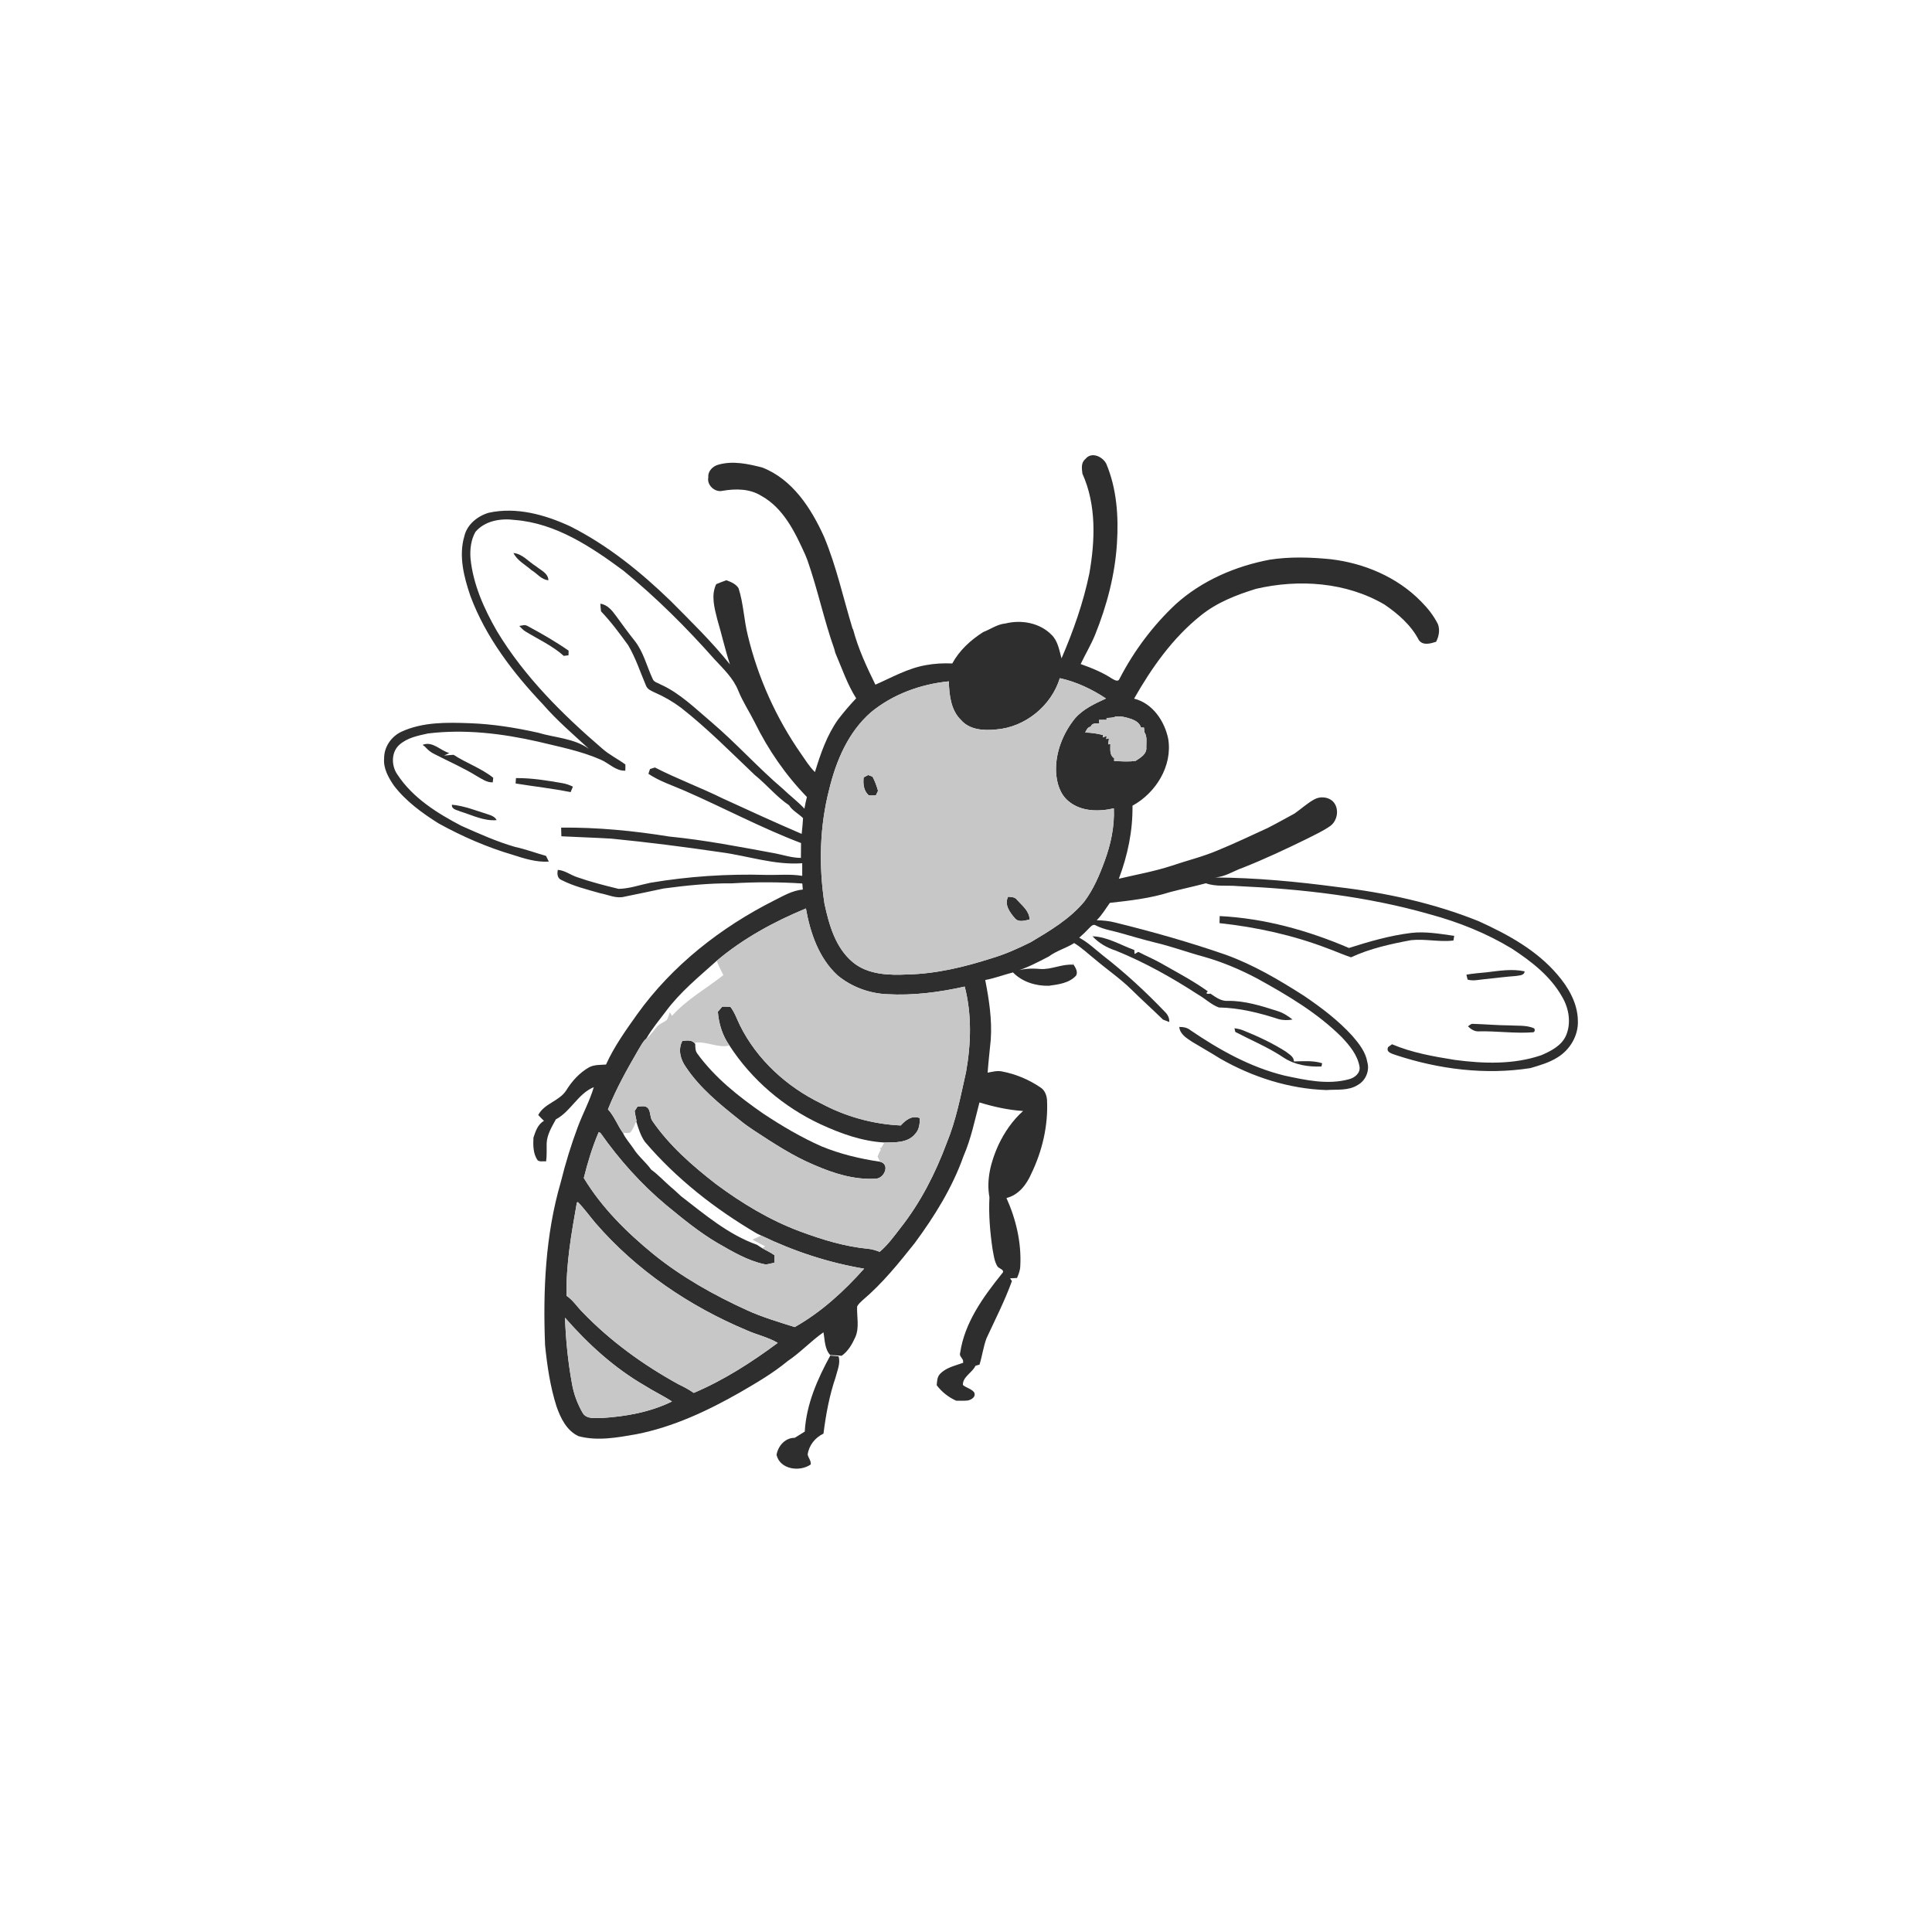 <ns0:svg xmlns:ns0="http://www.w3.org/2000/svg" width="1024pt" height="1024pt" viewBox="0 0 1024 1024" version="1.1">
<ns0:g id="#ffffffff">
<ns0:path fill="#ffffff" opacity="0" d=" M 0.00 0.00 L 1024.00 0.00 L 1024.00 1024.00 L 0.00 1024.00 L 0.00 0.00 M 575.29 243.29 C 572.87 245.21 573.37 248.37 573.70 251.05 C 581.17 267.62 580.45 286.48 577.37 304.01 C 574.17 319.48 568.87 334.45 562.63 348.94 C 561.42 344.65 560.75 339.81 557.41 336.53 C 551.19 330.14 541.42 328.34 532.95 330.45 C 528.59 330.83 525.04 333.51 521.07 335.04 C 514.47 339.26 508.50 344.69 504.73 351.65 C 500.09 351.45 495.44 351.67 490.87 352.51 C 481.27 354.15 472.77 359.03 463.98 362.89 C 459.35 353.46 454.88 343.89 452.19 333.70 L 451.84 333.06 C 446.90 316.83 443.31 300.14 436.75 284.46 C 429.95 269.43 420.09 254.08 404.07 247.81 C 396.56 245.88 388.60 244.11 380.93 246.24 C 377.89 246.98 375.13 249.62 375.42 252.95 C 374.53 257.12 378.93 261.15 382.99 260.13 C 389.80 258.98 397.23 258.95 403.30 262.69 C 415.34 269.25 421.44 282.19 426.84 294.13 C 427.21 295.08 427.59 296.02 427.97 296.97 C 433.40 312.45 436.73 328.59 442.21 344.05 C 442.34 344.54 442.60 345.53 442.73 346.03 C 446.22 354.14 449.04 362.62 453.79 370.12 C 450.41 373.67 447.24 377.40 444.25 381.29 C 438.28 389.64 434.91 399.48 431.94 409.21 C 428.98 406.35 426.86 402.81 424.52 399.47 C 411.38 380.60 401.76 359.25 396.38 336.90 C 394.28 328.60 394.09 319.92 391.44 311.76 C 389.99 309.45 387.43 308.46 385.00 307.54 C 383.19 308.19 381.39 308.87 379.61 309.62 C 376.77 315.47 378.65 322.22 380.15 328.19 C 382.51 336.14 384.30 344.26 386.89 352.15 C 377.29 340.11 366.24 329.39 355.42 318.48 C 339.49 303.06 322.02 288.92 302.13 278.92 C 288.83 272.77 273.69 268.56 259.04 271.77 C 253.20 273.48 247.63 277.89 246.16 284.02 C 242.99 294.61 245.87 305.75 249.32 315.89 C 257.46 337.74 271.90 356.57 287.80 373.35 C 295.21 381.91 303.84 389.24 312.14 396.91 C 304.19 391.23 294.13 391.06 285.09 388.32 C 273.24 385.69 261.20 383.75 249.06 383.32 C 236.88 382.86 224.08 382.61 212.77 387.83 C 207.35 390.36 203.51 395.96 203.59 402.01 C 203.14 407.32 205.87 412.08 208.72 416.31 C 215.09 424.66 223.69 430.91 232.50 436.45 C 245.00 443.34 258.18 449.09 271.88 453.11 C 278.01 455.09 284.35 457.09 290.88 456.67 C 290.39 455.65 289.88 454.64 289.39 453.63 C 283.94 452.11 278.63 450.10 273.09 448.91 C 263.25 446.09 253.90 441.86 244.56 437.72 C 231.70 431.01 218.76 422.90 210.64 410.54 C 207.37 405.92 207.24 398.65 211.70 394.74 C 215.86 391.01 221.56 389.91 226.85 388.75 C 246.33 386.37 266.05 388.75 285.09 393.06 C 296.28 395.79 307.73 397.96 318.34 402.61 C 322.74 404.46 326.34 408.71 331.42 408.47 C 331.48 407.38 331.49 406.29 331.47 405.20 C 327.53 402.29 323.06 400.15 319.36 396.90 C 298.14 378.68 277.93 358.65 263.41 334.56 C 256.55 322.67 250.77 309.78 249.38 295.99 C 249.03 291.21 249.59 286.15 251.98 281.93 C 257.03 275.95 265.49 274.61 272.89 275.60 C 294.64 277.31 313.35 289.84 330.40 302.44 C 347.79 316.65 363.74 332.55 378.62 349.35 C 383.36 354.48 388.70 359.46 391.31 366.10 C 393.68 371.94 397.18 377.22 400.01 382.85 C 407.12 397.35 416.41 410.83 427.68 422.42 C 427.14 424.46 426.72 426.52 426.36 428.61 C 422.84 424.79 418.64 421.70 414.92 418.09 C 401.79 406.92 390.28 394.00 377.17 382.82 C 368.60 375.61 360.50 367.46 350.16 362.79 C 348.71 361.91 346.64 361.62 345.95 359.89 C 342.77 353.09 341.07 345.49 336.30 339.52 C 332.89 335.26 329.72 330.81 326.49 326.41 C 324.42 323.57 321.93 320.47 318.20 319.98 C 318.28 321.33 318.39 322.68 318.55 324.02 C 323.86 329.57 328.44 335.77 332.94 341.97 C 336.96 348.77 339.39 356.36 342.48 363.60 C 343.31 365.49 345.39 366.24 347.12 367.09 C 352.05 369.22 356.71 371.94 361.01 375.16 C 374.92 386.06 387.33 398.68 400.12 410.83 C 406.41 415.88 411.49 422.26 418.20 426.80 C 419.99 429.71 423.27 431.23 425.63 433.64 C 425.47 436.43 425.21 439.21 424.90 441.98 C 410.90 435.97 397.06 429.62 383.21 423.26 C 371.34 417.41 358.90 412.83 347.13 406.79 C 346.48 406.99 345.17 407.40 344.51 407.61 C 344.30 408.24 343.88 409.50 343.67 410.13 C 349.53 414.09 356.33 416.24 362.76 419.06 C 383.47 428.08 403.42 438.80 424.56 446.83 C 424.56 449.45 424.53 452.07 424.50 454.70 C 419.91 454.71 415.54 453.25 411.09 452.35 C 392.43 448.91 373.76 445.26 354.85 443.40 C 335.88 440.34 316.65 438.46 297.41 438.65 C 297.44 440.18 297.49 441.71 297.54 443.25 C 306.39 443.71 315.25 443.96 324.10 444.50 C 343.49 446.41 362.83 448.88 382.11 451.71 C 396.48 453.62 410.52 458.62 425.19 457.53 C 425.22 459.75 425.22 461.99 425.20 464.22 C 418.86 463.17 412.41 463.87 406.02 463.72 C 385.50 463.13 364.89 464.47 344.64 467.90 C 339.07 469.03 333.60 471.02 327.87 471.12 C 320.48 469.33 313.11 467.45 305.93 464.93 C 302.42 463.82 299.45 461.30 295.67 461.05 C 295.22 463.02 295.35 465.47 297.51 466.38 C 303.98 469.71 311.12 471.43 318.08 473.42 C 322.36 474.21 326.65 476.46 331.07 475.24 C 337.99 473.81 344.91 472.41 351.81 470.91 C 363.79 469.31 375.85 468.07 387.95 468.19 C 400.36 467.45 412.83 467.44 425.24 468.27 C 425.30 469.07 425.43 470.67 425.50 471.48 C 419.95 471.96 415.16 474.85 410.30 477.28 C 382.02 491.54 356.26 511.72 337.71 537.58 C 331.67 546.10 325.51 554.66 321.20 564.23 C 318.23 564.46 315.09 564.24 312.35 565.62 C 307.18 568.52 303.12 573.03 300.04 578.04 C 296.29 583.71 288.47 584.84 285.28 590.98 C 286.25 592.05 287.27 593.08 288.32 594.08 C 285.02 595.92 283.84 599.65 282.73 603.00 C 282.55 607.07 282.51 611.58 285.01 615.02 C 286.21 615.92 287.98 615.34 289.42 615.57 C 289.92 612.40 289.66 609.21 289.74 606.03 C 289.92 601.35 292.45 597.28 294.62 593.29 C 302.58 589.06 306.33 579.65 314.73 576.22 C 312.57 583.47 308.92 590.16 306.27 597.23 C 302.68 606.82 299.69 616.62 297.23 626.56 C 289.05 654.56 287.75 684.03 288.90 713.02 C 290.01 723.91 291.60 734.84 294.92 745.30 C 297.06 751.53 300.33 758.31 306.64 761.20 C 316.70 763.91 327.23 761.92 337.28 760.17 C 356.81 756.34 374.99 747.81 392.18 738.02 C 400.90 732.96 409.66 727.86 417.45 721.42 C 424.22 716.88 429.78 710.82 436.44 706.15 C 437.22 710.21 437.02 714.95 440.01 718.19 C 442.04 718.26 444.07 718.44 446.11 718.59 C 449.56 716.15 451.67 712.40 453.37 708.64 C 455.58 703.50 454.07 697.85 454.29 692.48 C 454.96 691.17 456.09 690.16 457.16 689.17 C 467.64 680.32 476.29 669.59 484.80 658.89 C 495.28 644.71 504.75 629.50 510.67 612.80 C 514.64 603.69 516.62 593.89 519.13 584.32 C 526.67 586.61 534.37 588.34 542.26 588.85 C 536.62 593.88 532.31 600.22 529.11 607.02 C 525.25 615.57 522.68 625.17 524.42 634.56 C 523.96 643.72 524.73 652.89 526.05 661.95 C 526.68 665.13 526.96 668.55 528.75 671.35 C 529.76 672.53 533.01 673.13 531.03 675.07 C 521.12 687.41 511.28 700.96 508.90 717.02 C 508.31 718.52 509.82 719.64 510.41 720.88 C 510.44 721.24 510.48 721.95 510.50 722.31 C 506.25 723.87 501.43 724.78 498.22 728.24 C 496.67 729.82 496.68 732.12 496.47 734.19 C 499.16 737.77 502.74 740.60 506.83 742.41 C 508.83 742.42 510.84 742.49 512.84 742.31 C 514.88 741.94 517.52 740.31 516.27 737.91 C 514.75 736.02 512.16 735.61 510.36 734.08 C 510.19 729.68 515.32 727.63 517.03 723.87 C 517.56 723.73 518.62 723.44 519.15 723.29 C 520.61 718.68 521.18 713.83 522.88 709.30 C 527.51 699.27 532.60 689.39 536.34 678.98 C 536.10 678.62 535.62 677.90 535.38 677.55 C 536.60 677.49 537.81 677.40 539.05 677.35 C 539.91 675.33 540.72 673.24 540.77 671.02 C 541.44 658.64 538.51 646.21 533.44 634.97 C 539.87 633.40 544.08 627.88 546.60 622.10 C 552.48 609.96 555.62 596.43 554.94 582.94 C 554.71 580.44 553.77 577.88 551.59 576.45 C 545.43 572.23 538.39 569.26 531.04 567.88 C 528.49 567.35 525.95 568.09 523.46 568.53 C 523.89 562.68 524.57 556.85 525.13 551.00 C 525.85 540.39 524.22 529.81 522.19 519.43 C 527.21 518.51 531.97 516.66 536.90 515.40 C 541.80 520.44 549.02 522.66 555.94 522.48 C 560.99 521.78 566.71 521.09 570.35 517.08 C 571.63 514.59 569.51 512.25 568.35 510.20 L 568.90 511.33 C 562.81 510.79 557.18 514.10 551.07 513.56 C 546.54 513.17 542.05 513.35 537.76 514.99 C 544.15 513.15 550.05 509.98 555.93 506.94 C 560.01 503.86 565.05 502.58 569.33 499.85 C 573.36 502.28 576.74 505.59 580.43 508.49 C 586.75 513.89 593.67 518.58 599.62 524.41 C 605.12 529.85 610.87 535.01 616.41 540.41 C 617.50 540.83 618.61 541.26 619.72 541.67 C 619.87 539.64 618.96 537.82 617.55 536.43 C 607.27 525.67 596.31 515.54 584.55 506.41 C 580.45 503.17 576.67 499.47 572.02 497.00 C 573.80 495.47 575.48 493.83 577.09 492.13 C 578.07 491.15 579.39 489.45 580.93 490.56 C 585.16 492.74 589.94 493.32 594.45 494.68 C 600.30 496.37 606.16 498.05 612.07 499.53 C 620.86 501.58 629.33 504.74 638.04 507.08 C 647.92 509.88 657.41 513.89 666.46 518.70 C 682.37 527.48 698.25 536.84 711.20 549.76 C 715.35 554.17 719.52 559.18 720.57 565.33 C 721.15 568.78 717.97 571.29 714.95 572.03 C 703.70 575.10 691.99 572.47 680.88 570.10 C 662.76 565.70 646.30 556.47 631.00 546.06 C 629.31 544.64 627.16 544.29 625.04 544.30 C 625.37 548.15 628.97 550.26 631.87 552.19 C 636.83 555.21 641.90 558.04 646.82 561.14 C 663.91 570.89 683.26 577.12 703.01 577.75 C 708.61 577.32 714.75 578.24 719.73 575.01 C 723.87 572.70 726.03 567.44 724.70 562.90 C 723.80 557.54 720.34 553.18 716.90 549.18 C 709.39 540.88 700.41 534.09 691.19 527.83 C 678.01 519.40 664.41 511.37 649.65 506.03 C 630.42 499.36 610.80 493.81 591.03 488.95 C 587.84 488.12 584.55 487.82 581.27 487.75 C 584.04 485.03 585.99 481.65 588.25 478.54 C 598.97 477.34 609.78 476.13 620.11 472.84 C 626.43 471.18 632.83 469.84 639.15 468.15 C 644.52 470.10 650.35 469.12 655.94 469.64 C 690.29 471.20 724.79 475.12 757.94 484.62 C 773.10 488.72 787.83 494.61 801.28 502.76 C 811.59 509.51 821.75 517.32 827.91 528.25 C 831.59 534.41 832.92 542.38 829.93 549.08 C 827.49 554.33 821.99 557.09 816.94 559.28 C 802.18 564.33 786.26 563.79 771.01 561.76 C 759.74 559.95 748.36 557.97 737.80 553.48 C 737.28 553.85 736.25 554.60 735.74 554.97 C 734.42 557.80 737.84 558.46 739.80 559.20 C 762.65 566.74 787.25 569.84 811.12 566.12 C 816.08 564.66 821.13 563.23 825.54 560.43 C 832.17 556.38 836.65 548.80 836.30 540.95 C 836.16 531.73 831.34 523.36 825.45 516.56 C 814.36 503.53 799.07 495.23 783.73 488.25 C 759.84 478.63 734.46 473.14 708.93 470.14 C 687.36 467.27 665.65 465.22 643.87 465.08 C 649.37 464.79 653.90 461.55 658.97 459.82 C 670.51 455.24 681.75 449.95 692.89 444.50 C 696.97 442.41 701.17 440.51 704.94 437.88 C 709.09 435.00 710.05 428.23 706.33 424.62 C 703.72 422.26 699.55 422.02 696.55 423.72 C 692.77 425.80 689.60 428.78 686.08 431.22 C 681.34 433.77 676.67 436.43 671.87 438.86 C 663.11 442.85 654.43 447.04 645.52 450.67 C 637.56 454.09 629.12 456.09 620.95 458.88 C 611.82 461.87 602.34 463.54 593.01 465.75 C 597.69 453.40 600.44 440.28 600.24 427.04 C 612.62 420.26 621.54 405.97 619.18 391.61 C 617.25 382.18 610.90 372.71 601.09 370.30 C 610.41 353.91 621.53 338.14 636.37 326.29 C 644.91 319.34 655.32 315.30 665.74 312.09 C 688.39 306.83 713.46 308.50 733.80 320.42 C 740.99 325.33 747.90 331.32 751.96 339.15 C 754.06 342.33 758.15 341.12 761.15 340.17 C 762.65 337.34 763.27 333.93 762.15 330.85 C 759.91 326.34 756.75 322.36 753.20 318.80 C 740.55 305.82 722.92 298.43 705.08 296.37 C 694.40 295.33 683.57 295.00 672.94 296.65 C 654.74 300.11 637.05 307.71 623.20 320.20 C 611.06 331.55 600.98 345.05 593.35 359.81 C 592.73 361.63 590.61 360.38 589.53 359.76 C 584.35 356.36 578.59 354.03 572.77 351.96 C 575.24 346.78 578.20 341.86 580.38 336.55 C 586.65 321.04 590.98 304.66 592.01 287.93 C 592.92 273.76 591.91 259.04 586.36 245.82 C 584.38 241.95 578.44 239.22 575.29 243.29 M 272.14 293.11 C 274.18 297.18 278.43 299.32 281.74 302.22 C 284.72 303.98 286.97 307.30 290.67 307.53 C 290.52 303.73 286.57 302.22 284.04 300.10 C 280.13 297.71 276.95 293.57 272.14 293.11 M 275.24 331.77 C 276.25 332.83 277.25 333.93 278.53 334.71 C 285.36 338.87 292.79 342.25 298.80 347.63 C 299.64 347.52 300.47 347.42 301.32 347.32 C 301.33 346.50 301.35 345.69 301.38 344.87 C 294.37 339.98 286.95 335.73 279.42 331.70 C 278.10 330.95 276.61 331.59 275.24 331.77 M 223.98 394.81 C 224.27 395.03 224.86 395.46 225.16 395.68 C 226.60 397.24 228.18 398.71 230.13 399.61 C 237.69 403.52 245.54 406.90 252.79 411.39 C 255.41 412.84 258.02 414.82 261.17 414.66 C 261.24 414.06 261.36 412.85 261.43 412.24 C 255.08 407.15 247.20 404.52 240.43 400.07 C 238.75 400.12 237.07 400.36 235.40 400.45 C 236.31 400.01 237.23 399.57 238.14 399.13 C 233.40 397.87 229.20 392.58 223.98 394.81 M 273.47 412.41 C 273.41 413.35 273.35 414.30 273.29 415.26 C 283.00 416.85 292.80 417.89 302.43 419.86 C 302.74 419.13 303.35 417.67 303.66 416.94 C 301.83 416.06 299.91 415.36 297.90 415.06 C 289.83 413.66 281.68 412.31 273.47 412.41 M 239.53 426.51 C 239.28 429.09 242.25 429.24 243.92 430.09 C 250.23 431.98 256.46 435.30 263.22 434.67 C 262.31 432.86 260.37 432.18 258.58 431.61 C 252.31 429.64 246.13 427.13 239.53 426.51 M 646.46 485.54 C 646.41 486.78 646.38 488.03 646.37 489.28 C 666.00 491.40 685.46 495.67 703.91 502.77 C 707.99 504.24 711.94 506.05 716.07 507.40 C 726.12 502.72 737.01 500.34 747.85 498.31 C 755.34 497.48 762.87 499.43 770.35 498.49 C 770.46 497.87 770.66 496.64 770.76 496.02 C 763.19 494.96 755.54 493.57 747.87 494.48 C 736.63 495.87 725.73 499.02 714.97 502.45 C 693.26 493.14 670.12 486.71 646.46 485.54 M 579.05 496.25 C 582.37 499.88 586.72 502.34 591.39 503.84 C 606.69 510.05 621.19 518.17 635.02 527.16 C 638.77 529.28 641.96 532.49 646.02 533.98 C 656.81 534.16 667.39 536.80 677.61 540.13 C 680.03 540.81 682.59 540.82 685.07 540.37 C 682.61 538.43 679.94 536.71 676.92 535.82 C 668.49 533.11 659.88 530.41 650.94 530.48 C 647.34 530.80 644.40 528.57 641.60 526.67 C 640.27 526.86 638.47 526.88 640.18 525.43 C 632.19 519.70 623.43 515.16 614.91 510.28 C 611.13 508.19 607.14 506.51 603.32 504.51 C 602.66 504.89 602.00 505.27 601.35 505.64 C 601.31 505.11 601.24 504.05 601.20 503.52 C 593.91 500.89 586.97 496.52 579.05 496.25 M 787.82 515.36 C 784.28 515.69 780.73 515.97 777.23 516.59 C 777.41 517.47 777.63 518.35 777.90 519.23 C 780.90 520.08 784.01 519.23 787.05 518.96 C 792.54 518.40 798.01 517.69 803.52 517.29 C 805.22 516.93 807.84 517.15 808.10 514.84 C 801.39 513.38 794.53 514.55 787.82 515.36 M 778.05 543.99 C 779.65 545.54 781.60 546.84 783.95 546.64 C 793.47 546.42 802.97 547.86 812.48 547.14 C 813.69 547.15 813.82 545.03 812.61 544.83 C 808.60 543.27 804.21 543.76 800.01 543.48 C 793.67 543.45 787.35 542.86 781.02 542.68 C 779.80 542.43 778.92 543.34 778.05 543.99 M 654.29 544.99 C 654.40 545.48 654.63 546.46 654.74 546.95 C 663.32 551.43 672.32 555.16 680.38 560.57 C 686.26 564.45 693.48 565.53 700.40 565.26 C 700.49 564.83 700.68 563.97 700.77 563.54 C 695.93 562.00 690.79 562.49 685.80 562.59 C 685.79 559.98 683.20 558.77 681.46 557.34 C 674.40 552.86 666.79 549.30 659.05 546.18 C 657.52 545.54 655.91 545.21 654.29 544.99 M 440.06 718.49 C 433.24 730.95 427.34 744.39 426.54 758.77 C 424.76 759.86 423.01 760.99 421.22 762.08 C 416.14 762.03 412.40 766.37 411.58 771.10 C 413.40 778.88 423.88 780.28 429.71 776.19 C 429.95 774.18 428.44 772.75 428.08 770.93 C 428.74 766.06 432.06 761.92 436.46 759.85 C 437.74 749.76 439.57 739.70 442.87 730.05 C 443.75 726.41 445.59 722.65 444.46 718.87 C 442.99 718.76 441.52 718.63 440.06 718.49 Z" />
<ns0:path fill="#ffffff" opacity="0" d=" M 352.97 535.97 C 360.52 525.77 370.45 517.72 379.82 509.29 C 380.90 511.85 382.10 514.36 383.39 516.83 C 374.32 524.01 363.93 529.71 356.19 538.44 C 355.89 537.95 355.31 536.96 355.01 536.46 C 354.52 537.83 354.27 539.32 353.46 540.56 C 351.80 541.94 349.59 542.56 348.16 544.23 C 346.35 546.36 344.79 548.74 342.56 550.49 C 345.52 545.30 349.40 540.73 352.97 535.97 Z" />
<ns0:path fill="#ffffff" opacity="0" d=" M 368.47 552.60 C 374.66 551.86 380.49 555.60 386.63 554.16 C 398.34 572.24 415.34 586.77 434.86 595.85 C 445.52 600.79 456.93 604.89 468.74 605.56 C 468.13 606.56 467.54 607.57 466.95 608.59 L 466.36 608.14 L 467.13 610.42 L 466.70 609.46 C 466.18 610.63 465.65 611.80 465.13 612.97 C 465.46 613.66 466.10 615.05 466.43 615.74 C 455.84 614.18 445.35 611.68 435.44 607.60 C 424.64 602.83 414.44 596.79 404.60 590.29 C 391.63 581.29 378.96 571.33 369.62 558.47 C 368.47 557.00 368.53 555.11 368.49 553.37 L 368.47 552.60 Z" />
<ns0:path fill="#ffffff" opacity="0" d=" M 334.15 600.13 C 335.59 598.46 336.29 596.31 337.22 594.35 C 338.37 598.10 339.54 601.97 341.83 605.21 C 358.52 624.79 379.04 640.82 401.19 653.81 C 401.76 654.08 402.90 654.61 403.47 654.88 C 401.92 655.59 400.37 656.31 398.84 657.05 C 401.07 658.26 403.32 659.46 405.59 660.64 C 405.18 660.86 404.36 661.29 403.95 661.51 L 403.92 661.53 C 403.01 660.91 402.10 660.32 401.18 659.75 C 385.97 654.32 373.54 643.70 360.94 633.98 C 359.14 632.43 357.52 630.68 355.65 629.23 C 352.11 626.16 348.93 622.68 345.13 619.91 C 342.24 615.87 338.20 612.79 335.61 608.54 C 333.76 605.85 331.51 603.42 330.15 600.43 C 331.45 600.35 333.00 600.90 334.15 600.13 Z" />
</ns0:g>
<ns0:g id="#2e2e2eff">
<ns0:path fill="#2e2e2e" opacity="1.00" d=" M 575.29 243.29 C 578.44 239.22 584.38 241.95 586.36 245.82 C 591.91 259.04 592.92 273.76 592.01 287.93 C 590.98 304.66 586.65 321.04 580.38 336.55 C 578.20 341.86 575.24 346.78 572.77 351.96 C 578.59 354.03 584.35 356.36 589.53 359.76 C 590.61 360.38 592.73 361.63 593.35 359.81 C 600.98 345.05 611.06 331.55 623.20 320.20 C 637.05 307.71 654.74 300.11 672.94 296.65 C 683.57 295.00 694.40 295.33 705.08 296.37 C 722.92 298.43 740.55 305.82 753.20 318.80 C 756.75 322.36 759.91 326.34 762.15 330.85 C 763.27 333.93 762.65 337.34 761.15 340.17 C 758.15 341.12 754.06 342.33 751.96 339.15 C 747.90 331.32 740.99 325.33 733.80 320.42 C 713.46 308.50 688.39 306.83 665.74 312.09 C 655.32 315.30 644.91 319.34 636.37 326.29 C 621.53 338.14 610.41 353.91 601.09 370.30 C 610.90 372.71 617.25 382.18 619.18 391.61 C 621.54 405.97 612.62 420.26 600.24 427.04 C 600.44 440.28 597.69 453.40 593.01 465.75 C 602.34 463.54 611.82 461.87 620.95 458.88 C 629.12 456.09 637.56 454.09 645.52 450.67 C 654.43 447.04 663.11 442.85 671.87 438.86 C 676.67 436.43 681.34 433.77 686.08 431.22 C 689.60 428.78 692.77 425.80 696.55 423.72 C 699.55 422.02 703.72 422.26 706.33 424.62 C 710.05 428.23 709.09 435.00 704.94 437.88 C 701.17 440.51 696.97 442.41 692.89 444.50 C 681.75 449.95 670.51 455.24 658.97 459.82 C 653.90 461.55 649.37 464.79 643.87 465.08 C 665.65 465.22 687.36 467.27 708.93 470.14 C 734.46 473.14 759.84 478.63 783.73 488.25 C 799.07 495.23 814.36 503.53 825.45 516.56 C 831.34 523.36 836.16 531.73 836.30 540.95 C 836.65 548.80 832.17 556.38 825.54 560.43 C 821.13 563.23 816.08 564.66 811.12 566.12 C 787.25 569.84 762.65 566.74 739.80 559.20 C 737.84 558.46 734.42 557.80 735.74 554.97 C 736.25 554.60 737.28 553.85 737.80 553.48 C 748.36 557.97 759.74 559.95 771.01 561.76 C 786.26 563.79 802.18 564.33 816.94 559.28 C 821.99 557.09 827.49 554.33 829.93 549.08 C 832.92 542.38 831.59 534.41 827.91 528.25 C 821.75 517.32 811.59 509.51 801.28 502.76 C 787.83 494.61 773.10 488.72 757.94 484.62 C 724.79 475.12 690.29 471.20 655.94 469.64 C 650.35 469.12 644.52 470.10 639.15 468.15 C 632.83 469.84 626.43 471.18 620.11 472.84 C 609.78 476.13 598.97 477.34 588.25 478.54 C 585.99 481.65 584.04 485.03 581.27 487.75 C 584.55 487.82 587.84 488.12 591.03 488.95 C 610.80 493.81 630.42 499.36 649.65 506.03 C 664.41 511.37 678.01 519.40 691.19 527.83 C 700.41 534.09 709.39 540.88 716.90 549.18 C 720.34 553.18 723.80 557.54 724.70 562.90 C 726.03 567.44 723.87 572.70 719.73 575.01 C 714.75 578.24 708.61 577.32 703.01 577.75 C 683.26 577.12 663.91 570.89 646.82 561.14 C 641.90 558.04 636.83 555.21 631.87 552.19 C 628.97 550.26 625.37 548.15 625.04 544.30 C 627.16 544.29 629.31 544.64 631.00 546.06 C 646.30 556.47 662.76 565.70 680.88 570.10 C 691.99 572.47 703.70 575.10 714.95 572.03 C 717.97 571.29 721.15 568.78 720.57 565.33 C 719.52 559.18 715.35 554.17 711.20 549.76 C 698.25 536.84 682.37 527.48 666.46 518.70 C 657.41 513.89 647.92 509.88 638.04 507.08 C 629.33 504.74 620.86 501.58 612.07 499.53 C 606.16 498.05 600.30 496.37 594.45 494.68 C 589.94 493.32 585.16 492.74 580.93 490.56 C 579.39 489.45 578.07 491.15 577.09 492.13 C 575.48 493.83 573.80 495.47 572.02 497.00 C 576.67 499.47 580.45 503.17 584.55 506.41 C 596.31 515.54 607.27 525.67 617.55 536.43 C 618.96 537.82 619.87 539.64 619.72 541.67 C 618.61 541.26 617.50 540.83 616.41 540.41 C 610.87 535.01 605.12 529.85 599.62 524.41 C 593.67 518.58 586.75 513.89 580.43 508.49 C 576.74 505.59 573.36 502.28 569.33 499.85 C 565.05 502.58 560.01 503.86 555.93 506.94 C 550.05 509.98 544.15 513.15 537.76 514.99 C 542.05 513.35 546.54 513.17 551.07 513.56 C 557.18 514.10 562.81 510.79 568.90 511.33 L 568.35 510.20 C 569.51 512.25 571.63 514.59 570.35 517.08 C 566.71 521.09 560.99 521.78 555.94 522.48 C 549.02 522.66 541.80 520.44 536.90 515.40 C 531.97 516.66 527.21 518.51 522.19 519.43 C 524.22 529.81 525.85 540.39 525.13 551.00 C 524.57 556.85 523.89 562.68 523.46 568.53 C 525.95 568.09 528.49 567.35 531.04 567.88 C 538.39 569.26 545.43 572.23 551.59 576.45 C 553.77 577.88 554.71 580.44 554.94 582.94 C 555.62 596.43 552.48 609.96 546.60 622.10 C 544.08 627.88 539.87 633.40 533.44 634.97 C 538.51 646.21 541.44 658.64 540.77 671.02 C 540.72 673.24 539.91 675.33 539.05 677.35 C 537.81 677.40 536.60 677.49 535.38 677.55 C 535.62 677.90 536.10 678.62 536.34 678.98 C 532.60 689.39 527.51 699.27 522.88 709.30 C 521.18 713.83 520.61 718.68 519.15 723.29 C 518.62 723.44 517.56 723.73 517.03 723.87 C 515.32 727.63 510.19 729.68 510.36 734.08 C 512.16 735.61 514.75 736.02 516.27 737.91 C 517.52 740.31 514.88 741.94 512.84 742.31 C 510.84 742.49 508.83 742.42 506.83 742.41 C 502.74 740.60 499.16 737.77 496.47 734.19 C 496.68 732.12 496.67 729.82 498.22 728.24 C 501.43 724.78 506.25 723.87 510.50 722.31 C 510.48 721.95 510.44 721.24 510.41 720.88 C 509.82 719.64 508.31 718.52 508.90 717.02 C 511.28 700.96 521.12 687.41 531.03 675.07 C 533.01 673.13 529.76 672.53 528.75 671.35 C 526.96 668.55 526.68 665.13 526.05 661.95 C 524.73 652.89 523.96 643.72 524.42 634.56 C 522.68 625.17 525.25 615.57 529.11 607.02 C 532.31 600.22 536.62 593.88 542.26 588.85 C 534.37 588.34 526.67 586.61 519.13 584.32 C 516.62 593.89 514.64 603.69 510.67 612.80 C 504.75 629.50 495.28 644.71 484.80 658.89 C 476.29 669.59 467.64 680.32 457.16 689.17 C 456.09 690.16 454.96 691.17 454.29 692.48 C 454.07 697.85 455.58 703.50 453.37 708.64 C 451.67 712.40 449.56 716.15 446.11 718.59 C 444.07 718.44 442.04 718.26 440.01 718.19 C 437.02 714.95 437.22 710.21 436.44 706.15 C 429.78 710.82 424.22 716.88 417.45 721.42 C 409.66 727.86 400.90 732.96 392.18 738.02 C 374.99 747.81 356.81 756.34 337.28 760.17 C 327.23 761.92 316.70 763.91 306.64 761.20 C 300.33 758.31 297.06 751.53 294.92 745.30 C 291.60 734.84 290.01 723.91 288.90 713.02 C 287.75 684.03 289.05 654.56 297.23 626.56 C 299.69 616.62 302.68 606.82 306.27 597.23 C 308.92 590.16 312.57 583.47 314.73 576.22 C 306.33 579.65 302.58 589.06 294.62 593.29 C 292.45 597.28 289.92 601.35 289.74 606.03 C 289.66 609.21 289.92 612.40 289.42 615.57 C 287.98 615.34 286.21 615.92 285.01 615.02 C 282.51 611.58 282.55 607.07 282.73 603.00 C 283.84 599.65 285.02 595.92 288.32 594.08 C 287.27 593.08 286.25 592.05 285.28 590.98 C 288.47 584.84 296.29 583.71 300.04 578.04 C 303.12 573.03 307.18 568.52 312.35 565.62 C 315.09 564.24 318.23 564.46 321.20 564.23 C 325.51 554.66 331.67 546.10 337.71 537.58 C 356.26 511.72 382.02 491.54 410.30 477.28 C 415.16 474.85 419.95 471.96 425.50 471.48 C 425.43 470.67 425.30 469.07 425.24 468.27 C 412.83 467.44 400.36 467.45 387.95 468.19 C 375.85 468.07 363.79 469.31 351.81 470.91 C 344.91 472.41 337.99 473.81 331.07 475.24 C 326.65 476.46 322.36 474.21 318.08 473.42 C 311.12 471.43 303.98 469.71 297.51 466.38 C 295.35 465.47 295.22 463.02 295.67 461.05 C 299.45 461.30 302.42 463.82 305.93 464.93 C 313.11 467.45 320.48 469.33 327.87 471.12 C 333.60 471.02 339.07 469.03 344.64 467.90 C 364.89 464.47 385.50 463.13 406.02 463.72 C 412.41 463.87 418.86 463.17 425.20 464.22 C 425.22 461.99 425.22 459.75 425.19 457.53 C 410.52 458.62 396.48 453.62 382.11 451.71 C 362.83 448.88 343.49 446.41 324.10 444.50 C 315.25 443.96 306.39 443.71 297.54 443.25 C 297.49 441.71 297.44 440.18 297.41 438.65 C 316.65 438.46 335.88 440.34 354.85 443.40 C 373.76 445.26 392.43 448.91 411.09 452.35 C 415.54 453.25 419.91 454.71 424.50 454.70 C 424.53 452.07 424.56 449.45 424.56 446.83 C 403.42 438.80 383.47 428.08 362.76 419.06 C 356.33 416.24 349.53 414.09 343.67 410.13 C 343.88 409.50 344.30 408.24 344.51 407.61 C 345.17 407.40 346.48 406.99 347.13 406.79 C 358.90 412.83 371.34 417.41 383.21 423.26 C 397.06 429.62 410.90 435.97 424.90 441.98 C 425.21 439.21 425.47 436.43 425.63 433.64 C 423.27 431.23 419.99 429.71 418.20 426.80 C 411.49 422.26 406.41 415.88 400.12 410.83 C 387.33 398.68 374.92 386.06 361.01 375.16 C 356.71 371.94 352.05 369.22 347.12 367.09 C 345.39 366.24 343.31 365.49 342.48 363.60 C 339.39 356.36 336.96 348.77 332.94 341.97 C 328.44 335.77 323.86 329.57 318.55 324.02 C 318.39 322.68 318.28 321.33 318.20 319.98 C 321.93 320.47 324.42 323.57 326.49 326.41 C 329.72 330.81 332.89 335.26 336.30 339.52 C 341.07 345.49 342.77 353.09 345.95 359.89 C 346.64 361.62 348.71 361.91 350.16 362.79 C 360.50 367.46 368.60 375.61 377.17 382.82 C 390.28 394.00 401.79 406.92 414.92 418.09 C 418.64 421.70 422.84 424.79 426.36 428.61 C 426.72 426.52 427.14 424.46 427.68 422.42 C 416.41 410.83 407.12 397.35 400.01 382.85 C 397.18 377.22 393.68 371.94 391.31 366.10 C 388.70 359.46 383.36 354.48 378.62 349.35 C 363.74 332.55 347.79 316.65 330.40 302.44 C 313.35 289.84 294.64 277.31 272.89 275.60 C 265.49 274.61 257.03 275.95 251.98 281.93 C 249.59 286.15 249.03 291.21 249.38 295.99 C 250.77 309.78 256.55 322.67 263.41 334.56 C 277.93 358.65 298.14 378.68 319.36 396.90 C 323.06 400.15 327.53 402.29 331.47 405.20 C 331.49 406.29 331.48 407.38 331.42 408.47 C 326.34 408.71 322.74 404.46 318.34 402.61 C 307.73 397.96 296.28 395.79 285.09 393.06 C 266.05 388.75 246.33 386.37 226.85 388.75 C 221.56 389.91 215.86 391.01 211.70 394.74 C 207.24 398.65 207.37 405.92 210.64 410.54 C 218.76 422.90 231.70 431.01 244.56 437.72 C 253.90 441.86 263.25 446.09 273.09 448.91 C 278.63 450.10 283.94 452.11 289.39 453.63 C 289.88 454.64 290.39 455.65 290.88 456.67 C 284.35 457.09 278.01 455.09 271.88 453.11 C 258.18 449.09 245.00 443.34 232.50 436.45 C 223.69 430.91 215.09 424.66 208.72 416.31 C 205.87 412.08 203.14 407.32 203.59 402.01 C 203.51 395.96 207.35 390.36 212.77 387.83 C 224.08 382.61 236.88 382.86 249.06 383.32 C 261.20 383.75 273.24 385.69 285.09 388.32 C 294.13 391.06 304.19 391.23 312.14 396.91 C 303.84 389.24 295.21 381.91 287.80 373.35 C 271.90 356.57 257.46 337.74 249.32 315.89 C 245.87 305.75 242.99 294.61 246.16 284.02 C 247.63 277.89 253.20 273.48 259.04 271.77 C 273.69 268.56 288.83 272.77 302.13 278.92 C 322.02 288.92 339.49 303.06 355.42 318.48 C 366.24 329.39 377.29 340.11 386.89 352.15 C 384.30 344.26 382.51 336.14 380.15 328.19 C 378.65 322.22 376.77 315.47 379.61 309.62 C 381.39 308.87 383.19 308.19 385.00 307.54 C 387.43 308.46 389.99 309.45 391.44 311.76 C 394.09 319.92 394.28 328.60 396.38 336.90 C 401.76 359.25 411.38 380.60 424.52 399.47 C 426.86 402.81 428.98 406.35 431.94 409.21 C 434.91 399.48 438.28 389.64 444.25 381.29 C 447.24 377.40 450.41 373.67 453.79 370.12 C 449.04 362.62 446.22 354.14 442.73 346.03 C 442.60 345.53 442.34 344.54 442.21 344.05 C 436.73 328.59 433.40 312.45 427.97 296.97 C 427.59 296.02 427.21 295.08 426.84 294.13 C 421.44 282.19 415.34 269.25 403.30 262.69 C 397.23 258.95 389.80 258.98 382.99 260.13 C 378.93 261.15 374.53 257.12 375.42 252.95 C 375.13 249.62 377.89 246.98 380.93 246.24 C 388.60 244.11 396.56 245.88 404.07 247.81 C 420.09 254.08 429.95 269.43 436.75 284.46 C 443.31 300.14 446.90 316.83 451.84 333.06 L 452.19 333.70 C 454.88 343.89 459.35 353.46 463.98 362.89 C 472.77 359.03 481.27 354.15 490.87 352.51 C 495.44 351.67 500.09 351.45 504.73 351.65 C 508.50 344.69 514.47 339.26 521.07 335.04 C 525.04 333.51 528.59 330.83 532.95 330.45 C 541.42 328.34 551.19 330.14 557.41 336.53 C 560.75 339.81 561.42 344.65 562.63 348.94 C 568.87 334.45 574.17 319.48 577.37 304.01 C 580.45 286.48 581.17 267.62 573.70 251.05 C 573.37 248.37 572.87 245.21 575.29 243.29 M 528.04 386.63 C 521.56 387.30 513.95 386.94 509.36 381.63 C 503.88 376.32 503.14 368.32 502.88 361.13 C 487.94 362.63 473.22 367.94 461.57 377.57 C 449.68 387.95 443.22 403.05 439.57 418.09 C 434.40 437.91 433.91 458.78 436.99 478.97 C 439.43 490.24 442.81 502.34 452.04 510.02 C 460.07 516.66 471.16 516.95 481.08 516.48 C 496.36 516.12 511.32 512.49 525.81 507.83 C 532.94 505.72 539.73 502.63 546.37 499.34 C 556.55 493.26 567.01 487.09 574.69 477.86 C 579.51 471.42 582.71 463.94 585.45 456.43 C 588.76 447.49 590.78 437.99 590.36 428.43 C 582.40 430.29 572.94 430.21 566.38 424.68 C 561.71 420.90 559.99 414.72 559.72 408.95 C 559.38 398.73 563.38 388.71 569.73 380.81 C 574.09 375.74 580.28 372.96 586.19 370.22 C 578.75 365.27 570.48 361.37 561.73 359.44 C 557.28 374.08 543.35 385.44 528.04 386.63 M 586.48 380.55 L 586.53 381.52 C 585.18 381.53 583.83 381.54 582.50 381.56 C 582.54 382.04 582.62 383.00 582.67 383.49 C 580.90 383.44 578.81 383.11 578.08 385.16 C 576.42 385.38 575.83 386.98 575.16 388.27 C 578.37 388.28 581.54 388.79 584.64 389.59 L 584.48 390.84 C 585.00 390.66 586.05 390.28 586.57 390.10 L 586.31 391.70 L 587.78 391.36 C 587.68 392.15 587.47 393.73 587.36 394.52 L 588.52 394.36 C 588.56 396.99 587.92 400.23 590.55 401.89 C 590.54 402.26 590.52 403.00 590.51 403.37 C 594.31 403.49 598.18 403.85 601.95 403.25 C 604.51 401.60 607.99 399.56 607.57 396.01 C 607.54 393.35 608.12 390.39 606.56 388.05 C 606.50 387.45 606.39 386.23 606.33 385.62 C 605.94 385.62 605.15 385.62 604.76 385.62 C 604.07 383.32 602.01 381.99 599.90 381.19 C 597.11 380.26 594.23 379.40 591.26 379.81 C 589.76 380.51 588.08 380.46 586.48 380.55 M 379.82 509.29 C 370.45 517.72 360.52 525.77 352.97 535.97 C 349.40 540.73 345.52 545.30 342.56 550.49 C 340.68 552.05 339.65 554.35 338.38 556.38 C 332.44 566.61 326.61 576.98 322.23 587.99 C 325.63 591.64 327.27 596.43 330.15 600.43 C 331.51 603.42 333.76 605.85 335.61 608.54 C 338.20 612.79 342.24 615.87 345.13 619.91 C 348.93 622.68 352.11 626.16 355.65 629.23 C 357.52 630.68 359.14 632.43 360.94 633.98 C 373.54 643.70 385.97 654.32 401.18 659.75 C 402.10 660.32 403.01 660.91 403.92 661.53 L 403.95 661.51 C 406.07 662.83 408.43 663.77 410.45 665.26 C 410.52 666.59 410.44 667.95 410.39 669.30 C 408.63 669.56 406.88 670.37 405.09 670.05 C 396.09 668.12 388.14 663.31 380.25 658.80 C 370.55 653.09 361.83 645.92 353.17 638.79 C 339.85 627.68 328.20 614.63 318.23 600.45 C 318.01 600.35 317.55 600.16 317.33 600.06 C 313.96 607.89 311.50 616.09 309.43 624.36 C 318.93 640.06 332.16 653.16 346.30 664.71 C 361.39 676.93 378.46 686.47 396.08 694.51 C 404.20 698.19 412.75 700.69 421.22 703.38 C 435.25 695.47 447.33 684.40 457.99 672.42 C 439.09 669.25 420.72 663.19 403.47 654.88 C 402.90 654.61 401.76 654.08 401.19 653.81 C 379.04 640.82 358.52 624.79 341.83 605.21 C 339.54 601.97 338.37 598.10 337.22 594.35 L 337.37 594.02 C 336.98 592.30 336.65 590.58 336.38 588.85 C 336.76 588.26 337.53 587.08 337.92 586.50 C 339.75 586.46 342.09 585.76 343.47 587.39 C 344.95 589.32 344.39 592.09 345.77 594.11 C 354.80 607.26 366.96 617.84 379.48 627.56 C 393.23 637.78 408.05 646.75 424.17 652.73 C 435.90 657.07 448.01 660.80 460.52 661.93 C 462.49 662.18 464.39 662.79 466.25 663.49 C 470.48 659.89 473.77 655.39 477.13 651.01 C 487.86 637.45 495.79 621.89 501.80 605.73 C 506.76 593.68 509.19 580.82 512.03 568.16 C 514.67 553.24 515.14 537.66 511.32 522.91 C 497.81 525.93 483.93 527.75 470.07 526.94 C 460.64 526.53 451.31 523.04 444.01 517.03 C 434.02 507.91 429.44 494.48 427.15 481.50 C 410.22 488.53 393.86 497.40 379.82 509.29 M 305.75 637.41 C 302.87 653.71 299.90 670.22 300.31 686.83 C 303.71 689.07 305.85 692.61 308.71 695.44 C 323.46 710.79 340.90 723.40 359.53 733.65 C 362.35 735.01 365.13 736.46 367.70 738.27 C 383.66 731.50 398.33 722.06 412.22 711.76 C 407.09 708.73 401.18 707.50 395.78 705.08 C 365.37 692.33 337.31 673.31 315.66 648.30 C 312.52 644.58 309.69 640.61 306.29 637.13 C 306.16 637.20 305.89 637.34 305.75 637.41 M 299.46 698.40 C 299.89 710.02 301.02 721.64 303.11 733.10 C 304.04 738.72 306.08 744.14 308.93 749.06 C 311.09 752.32 315.53 751.49 318.87 751.57 C 331.64 750.80 344.61 748.48 356.18 742.81 C 351.49 739.76 346.41 737.39 341.70 734.38 C 325.57 725.06 311.67 712.37 299.46 698.40 Z" />
<ns0:path fill="#2e2e2e" opacity="1.00" d=" M 272.14 293.11 C 276.95 293.57 280.13 297.71 284.04 300.10 C 286.57 302.22 290.52 303.73 290.67 307.53 C 286.97 307.30 284.72 303.98 281.74 302.22 C 278.43 299.32 274.18 297.18 272.14 293.11 Z" />
<ns0:path fill="#2e2e2e" opacity="1.00" d=" M 275.24 331.77 C 276.61 331.59 278.10 330.95 279.42 331.70 C 286.95 335.73 294.37 339.98 301.38 344.87 C 301.35 345.69 301.33 346.50 301.32 347.32 C 300.47 347.42 299.64 347.52 298.80 347.63 C 292.79 342.25 285.36 338.87 278.53 334.71 C 277.25 333.93 276.25 332.83 275.24 331.77 Z" />
<ns0:path fill="#2e2e2e" opacity="1.00" d=" M 223.98 394.81 C 229.20 392.58 233.40 397.87 238.14 399.13 C 237.23 399.57 236.31 400.01 235.40 400.45 C 237.07 400.36 238.75 400.12 240.43 400.07 C 247.20 404.52 255.08 407.15 261.43 412.24 C 261.36 412.85 261.24 414.06 261.17 414.66 C 258.02 414.82 255.41 412.84 252.79 411.39 C 245.54 406.90 237.69 403.52 230.13 399.61 C 228.18 398.71 226.60 397.24 225.16 395.68 C 224.86 395.46 224.27 395.03 223.98 394.81 Z" />
<ns0:path fill="#2e2e2e" opacity="1.00" d=" M 457.76 412.02 C 458.36 411.71 459.55 411.10 460.15 410.79 C 460.73 411.01 461.88 411.44 462.46 411.65 C 463.74 414.02 464.64 416.56 465.37 419.15 C 465.08 419.76 464.51 420.97 464.23 421.57 C 462.94 421.57 461.64 421.72 460.38 421.49 C 457.71 419.08 457.38 415.37 457.76 412.02 Z" />
<ns0:path fill="#2e2e2e" opacity="1.00" d=" M 273.47 412.41 C 281.68 412.31 289.83 413.66 297.90 415.06 C 299.91 415.36 301.83 416.06 303.66 416.94 C 303.35 417.67 302.74 419.13 302.43 419.86 C 292.80 417.89 283.00 416.85 273.29 415.26 C 273.35 414.30 273.41 413.35 273.47 412.41 Z" />
<ns0:path fill="#2e2e2e" opacity="1.00" d=" M 239.53 426.51 C 246.13 427.13 252.31 429.64 258.58 431.61 C 260.37 432.18 262.31 432.86 263.22 434.67 C 256.46 435.30 250.23 431.98 243.92 430.09 C 242.25 429.24 239.28 429.09 239.53 426.51 Z" />
<ns0:path fill="#2e2e2e" opacity="1.00" d=" M 534.32 475.29 C 535.99 475.44 537.91 475.36 539.01 476.90 C 541.76 479.98 545.64 482.86 545.71 487.39 C 543.23 487.82 540.19 489.04 538.12 486.93 C 535.38 483.80 532.12 479.62 534.32 475.29 Z" />
<ns0:path fill="#2e2e2e" opacity="1.00" d=" M 646.46 485.54 C 670.12 486.71 693.26 493.14 714.97 502.45 C 725.73 499.02 736.63 495.87 747.87 494.48 C 755.54 493.57 763.19 494.96 770.76 496.02 C 770.66 496.64 770.46 497.87 770.35 498.49 C 762.87 499.43 755.34 497.48 747.85 498.31 C 737.01 500.34 726.12 502.72 716.07 507.40 C 711.94 506.05 707.99 504.24 703.91 502.77 C 685.46 495.67 666.00 491.40 646.37 489.28 C 646.38 488.03 646.41 486.78 646.46 485.54 Z" />
<ns0:path fill="#2e2e2e" opacity="1.00" d=" M 579.05 496.25 C 586.97 496.52 593.91 500.89 601.20 503.52 C 601.24 504.05 601.31 505.11 601.35 505.64 C 602.00 505.27 602.66 504.89 603.32 504.51 C 607.14 506.51 611.13 508.19 614.91 510.28 C 623.43 515.16 632.19 519.70 640.18 525.43 C 638.47 526.88 640.27 526.86 641.60 526.67 C 644.40 528.57 647.34 530.80 650.94 530.48 C 659.88 530.41 668.49 533.11 676.92 535.82 C 679.94 536.71 682.61 538.43 685.07 540.37 C 682.59 540.82 680.03 540.81 677.61 540.13 C 667.39 536.80 656.81 534.16 646.02 533.98 C 641.96 532.49 638.77 529.28 635.02 527.16 C 621.19 518.17 606.69 510.05 591.39 503.84 C 586.72 502.34 582.37 499.88 579.05 496.25 Z" />
<ns0:path fill="#2e2e2e" opacity="1.00" d=" M 787.82 515.36 C 794.53 514.55 801.39 513.38 808.10 514.84 C 807.84 517.15 805.22 516.93 803.52 517.29 C 798.01 517.69 792.54 518.40 787.05 518.96 C 784.01 519.23 780.90 520.08 777.90 519.23 C 777.63 518.35 777.41 517.47 777.23 516.59 C 780.73 515.97 784.28 515.69 787.82 515.36 Z" />
<ns0:path fill="#2e2e2e" opacity="1.00" d=" M 382.81 533.54 C 384.26 533.52 385.69 533.56 387.14 533.64 C 389.40 536.60 390.59 540.16 392.20 543.48 C 401.26 561.68 417.01 576.03 435.19 584.84 C 448.17 591.81 462.69 595.83 477.41 596.52 C 479.98 593.66 483.46 590.95 487.51 592.62 C 487.54 595.59 487.23 598.77 485.04 601.02 C 481.14 605.82 474.33 605.51 468.74 605.56 C 456.93 604.89 445.52 600.79 434.86 595.85 C 415.34 586.77 398.34 572.24 386.63 554.16 C 382.91 548.89 380.96 542.64 380.48 536.24 C 381.26 535.34 382.04 534.44 382.81 533.54 Z" />
<ns0:path fill="#2e2e2e" opacity="1.00" d=" M 778.05 543.99 C 778.92 543.34 779.80 542.43 781.02 542.68 C 787.35 542.86 793.67 543.45 800.01 543.48 C 804.21 543.76 808.60 543.27 812.61 544.83 C 813.82 545.03 813.69 547.15 812.48 547.14 C 802.97 547.86 793.47 546.42 783.95 546.64 C 781.60 546.84 779.65 545.54 778.05 543.99 Z" />
<ns0:path fill="#2e2e2e" opacity="1.00" d=" M 654.29 544.99 C 655.91 545.21 657.52 545.54 659.05 546.18 C 666.79 549.30 674.40 552.86 681.46 557.34 C 683.20 558.77 685.79 559.98 685.80 562.59 C 690.79 562.49 695.93 562.00 700.77 563.54 C 700.68 563.97 700.49 564.83 700.40 565.26 C 693.48 565.53 686.26 564.45 680.38 560.57 C 672.32 555.16 663.32 551.43 654.74 546.95 C 654.63 546.46 654.40 545.48 654.29 544.99 Z" />
<ns0:path fill="#2e2e2e" opacity="1.00" d=" M 361.68 551.69 C 364.11 551.49 366.94 550.97 368.49 553.37 C 368.53 555.11 368.47 557.00 369.62 558.47 C 378.96 571.33 391.63 581.29 404.60 590.29 C 414.44 596.79 424.64 602.83 435.44 607.60 C 445.35 611.68 455.84 614.18 466.43 615.74 C 471.96 617.08 468.67 624.69 464.13 624.72 C 452.87 625.43 441.87 621.96 431.66 617.51 C 420.32 612.78 410.02 605.98 399.77 599.28 C 397.18 597.57 394.63 595.78 392.24 593.81 C 381.73 585.45 371.00 576.82 363.50 565.52 C 360.65 561.55 359.23 556.23 361.68 551.69 Z" />
<ns0:path fill="#2e2e2e" opacity="1.00" d=" M 440.06 718.49 C 441.52 718.63 442.99 718.76 444.46 718.87 C 445.59 722.65 443.75 726.41 442.87 730.05 C 439.57 739.70 437.74 749.76 436.46 759.85 C 432.06 761.92 428.74 766.06 428.08 770.93 C 428.44 772.75 429.95 774.18 429.71 776.19 C 423.88 780.28 413.40 778.88 411.58 771.10 C 412.40 766.37 416.14 762.03 421.22 762.08 C 423.01 760.99 424.76 759.86 426.54 758.77 C 427.34 744.39 433.24 730.95 440.06 718.49 Z" />
</ns0:g>
<ns0:g id="#c7c7c7ff">
<ns0:path fill="#c7c7c7" opacity="1.00" d=" M 528.04 386.63 C 543.35 385.44 557.28 374.08 561.73 359.44 C 570.48 361.37 578.75 365.27 586.19 370.22 C 580.28 372.96 574.09 375.74 569.73 380.81 C 563.38 388.71 559.38 398.73 559.72 408.95 C 559.99 414.72 561.71 420.90 566.38 424.68 C 572.94 430.21 582.40 430.29 590.36 428.43 C 590.78 437.99 588.76 447.49 585.45 456.43 C 582.71 463.94 579.51 471.42 574.69 477.86 C 567.01 487.09 556.55 493.26 546.37 499.34 C 539.73 502.63 532.94 505.72 525.81 507.83 C 511.32 512.49 496.36 516.12 481.08 516.48 C 471.16 516.95 460.07 516.66 452.04 510.02 C 442.81 502.34 439.43 490.24 436.99 478.97 C 433.91 458.78 434.40 437.91 439.57 418.09 C 443.22 403.05 449.68 387.95 461.57 377.57 C 473.22 367.94 487.94 362.63 502.88 361.13 C 503.14 368.32 503.88 376.32 509.36 381.63 C 513.95 386.94 521.56 387.30 528.04 386.63 M 457.76 412.02 C 457.38 415.37 457.71 419.08 460.38 421.49 C 461.64 421.72 462.94 421.57 464.23 421.57 C 464.51 420.97 465.08 419.76 465.37 419.15 C 464.64 416.56 463.74 414.02 462.46 411.65 C 461.88 411.44 460.73 411.01 460.15 410.79 C 459.55 411.10 458.36 411.71 457.76 412.02 M 534.32 475.29 C 532.12 479.62 535.38 483.80 538.12 486.93 C 540.19 489.04 543.23 487.82 545.71 487.39 C 545.64 482.86 541.76 479.98 539.01 476.90 C 537.91 475.36 535.99 475.44 534.32 475.29 Z" />
<ns0:path fill="#c7c7c7" opacity="1.00" d=" M 586.48 380.55 C 588.08 380.46 589.76 380.51 591.26 379.81 C 594.23 379.40 597.11 380.26 599.90 381.19 C 602.01 381.99 604.07 383.32 604.76 385.62 C 605.15 385.62 605.94 385.62 606.33 385.62 C 606.39 386.23 606.50 387.45 606.56 388.05 C 608.12 390.39 607.54 393.35 607.57 396.01 C 607.99 399.56 604.51 401.60 601.95 403.25 C 598.18 403.85 594.31 403.49 590.51 403.37 C 590.52 403.00 590.54 402.26 590.55 401.89 C 587.92 400.23 588.56 396.99 588.52 394.36 L 587.36 394.52 C 587.47 393.73 587.68 392.15 587.78 391.36 L 586.31 391.70 L 586.57 390.10 C 586.05 390.28 585.00 390.66 584.48 390.84 L 584.64 389.59 C 581.54 388.79 578.37 388.28 575.16 388.27 C 575.83 386.98 576.42 385.38 578.08 385.16 C 578.81 383.11 580.90 383.44 582.67 383.49 C 582.62 383.00 582.54 382.04 582.50 381.56 C 583.83 381.54 585.18 381.53 586.53 381.52 L 586.48 380.55 Z" />
<ns0:path fill="#c7c7c7" opacity="1.00" d=" M 379.82 509.29 C 393.86 497.40 410.22 488.53 427.15 481.50 C 429.44 494.48 434.02 507.91 444.01 517.03 C 451.31 523.04 460.64 526.53 470.07 526.94 C 483.93 527.75 497.81 525.93 511.32 522.91 C 515.14 537.66 514.67 553.24 512.03 568.16 C 509.19 580.82 506.76 593.68 501.80 605.73 C 495.79 621.89 487.86 637.45 477.13 651.01 C 473.77 655.39 470.48 659.89 466.25 663.49 C 464.39 662.79 462.49 662.18 460.52 661.93 C 448.01 660.80 435.90 657.07 424.17 652.73 C 408.05 646.75 393.23 637.78 379.48 627.56 C 366.96 617.84 354.80 607.26 345.77 594.11 C 344.39 592.09 344.95 589.32 343.47 587.39 C 342.09 585.76 339.75 586.46 337.92 586.50 C 337.53 587.08 336.76 588.26 336.38 588.85 C 336.65 590.58 336.98 592.30 337.37 594.02 L 337.22 594.35 C 336.29 596.31 335.59 598.46 334.15 600.13 C 333.00 600.90 331.45 600.35 330.15 600.43 C 327.27 596.43 325.63 591.64 322.23 587.99 C 326.61 576.98 332.44 566.61 338.38 556.38 C 339.65 554.35 340.68 552.05 342.56 550.49 C 344.79 548.74 346.35 546.36 348.16 544.23 C 349.59 542.56 351.80 541.94 353.46 540.56 C 354.27 539.32 354.52 537.83 355.01 536.46 C 355.31 536.96 355.89 537.95 356.19 538.44 C 363.93 529.71 374.32 524.01 383.39 516.83 C 382.10 514.36 380.90 511.85 379.82 509.29 M 382.81 533.54 C 382.04 534.44 381.26 535.34 380.48 536.24 C 380.96 542.64 382.91 548.89 386.63 554.16 C 380.49 555.60 374.66 551.86 368.47 552.60 L 368.49 553.37 C 366.94 550.97 364.11 551.49 361.68 551.69 C 359.23 556.23 360.65 561.55 363.50 565.52 C 371.00 576.82 381.73 585.45 392.24 593.81 C 394.63 595.78 397.18 597.57 399.77 599.28 C 410.02 605.98 420.32 612.78 431.66 617.51 C 441.87 621.96 452.87 625.43 464.13 624.72 C 468.67 624.69 471.96 617.08 466.43 615.74 C 466.10 615.05 465.46 613.66 465.13 612.97 C 465.65 611.80 466.18 610.63 466.70 609.46 L 467.13 610.42 L 466.36 608.14 L 466.95 608.59 C 467.54 607.57 468.13 606.56 468.74 605.56 C 474.33 605.51 481.14 605.82 485.04 601.02 C 487.23 598.77 487.54 595.59 487.51 592.62 C 483.46 590.95 479.98 593.66 477.41 596.52 C 462.69 595.83 448.17 591.81 435.19 584.84 C 417.01 576.03 401.26 561.68 392.20 543.48 C 390.59 540.16 389.40 536.60 387.14 533.64 C 385.69 533.56 384.26 533.52 382.81 533.54 Z" />
<ns0:path fill="#c7c7c7" opacity="1.00" d=" M 317.33 600.06 C 317.55 600.16 318.01 600.35 318.23 600.45 C 328.20 614.63 339.85 627.68 353.17 638.79 C 361.83 645.92 370.55 653.09 380.25 658.80 C 388.14 663.31 396.09 668.12 405.09 670.05 C 406.88 670.37 408.63 669.56 410.39 669.30 C 410.44 667.95 410.52 666.59 410.45 665.26 C 408.43 663.77 406.07 662.83 403.95 661.51 C 404.36 661.29 405.18 660.86 405.59 660.64 C 403.32 659.46 401.07 658.26 398.84 657.05 C 400.37 656.31 401.92 655.59 403.47 654.88 C 420.72 663.19 439.09 669.25 457.99 672.42 C 447.33 684.40 435.25 695.47 421.22 703.38 C 412.75 700.69 404.20 698.19 396.08 694.51 C 378.46 686.47 361.39 676.93 346.30 664.71 C 332.16 653.16 318.93 640.06 309.43 624.36 C 311.50 616.09 313.96 607.89 317.33 600.06 Z" />
<ns0:path fill="#c7c7c7" opacity="1.00" d=" M 305.75 637.41 C 305.89 637.34 306.16 637.20 306.29 637.13 C 309.69 640.61 312.52 644.58 315.66 648.30 C 337.31 673.31 365.37 692.33 395.78 705.08 C 401.18 707.50 407.09 708.73 412.22 711.76 C 398.33 722.06 383.66 731.50 367.70 738.27 C 365.13 736.46 362.35 735.01 359.53 733.65 C 340.90 723.40 323.46 710.79 308.71 695.44 C 305.85 692.61 303.71 689.07 300.31 686.83 C 299.90 670.22 302.87 653.71 305.75 637.41 Z" />
<ns0:path fill="#c7c7c7" opacity="1.00" d=" M 299.46 698.40 C 311.67 712.37 325.57 725.06 341.70 734.38 C 346.41 737.39 351.49 739.76 356.18 742.81 C 344.61 748.48 331.64 750.80 318.87 751.57 C 315.53 751.49 311.09 752.32 308.93 749.06 C 306.08 744.14 304.04 738.72 303.11 733.10 C 301.02 721.64 299.89 710.02 299.46 698.40 Z" />
</ns0:g>
</ns0:svg>